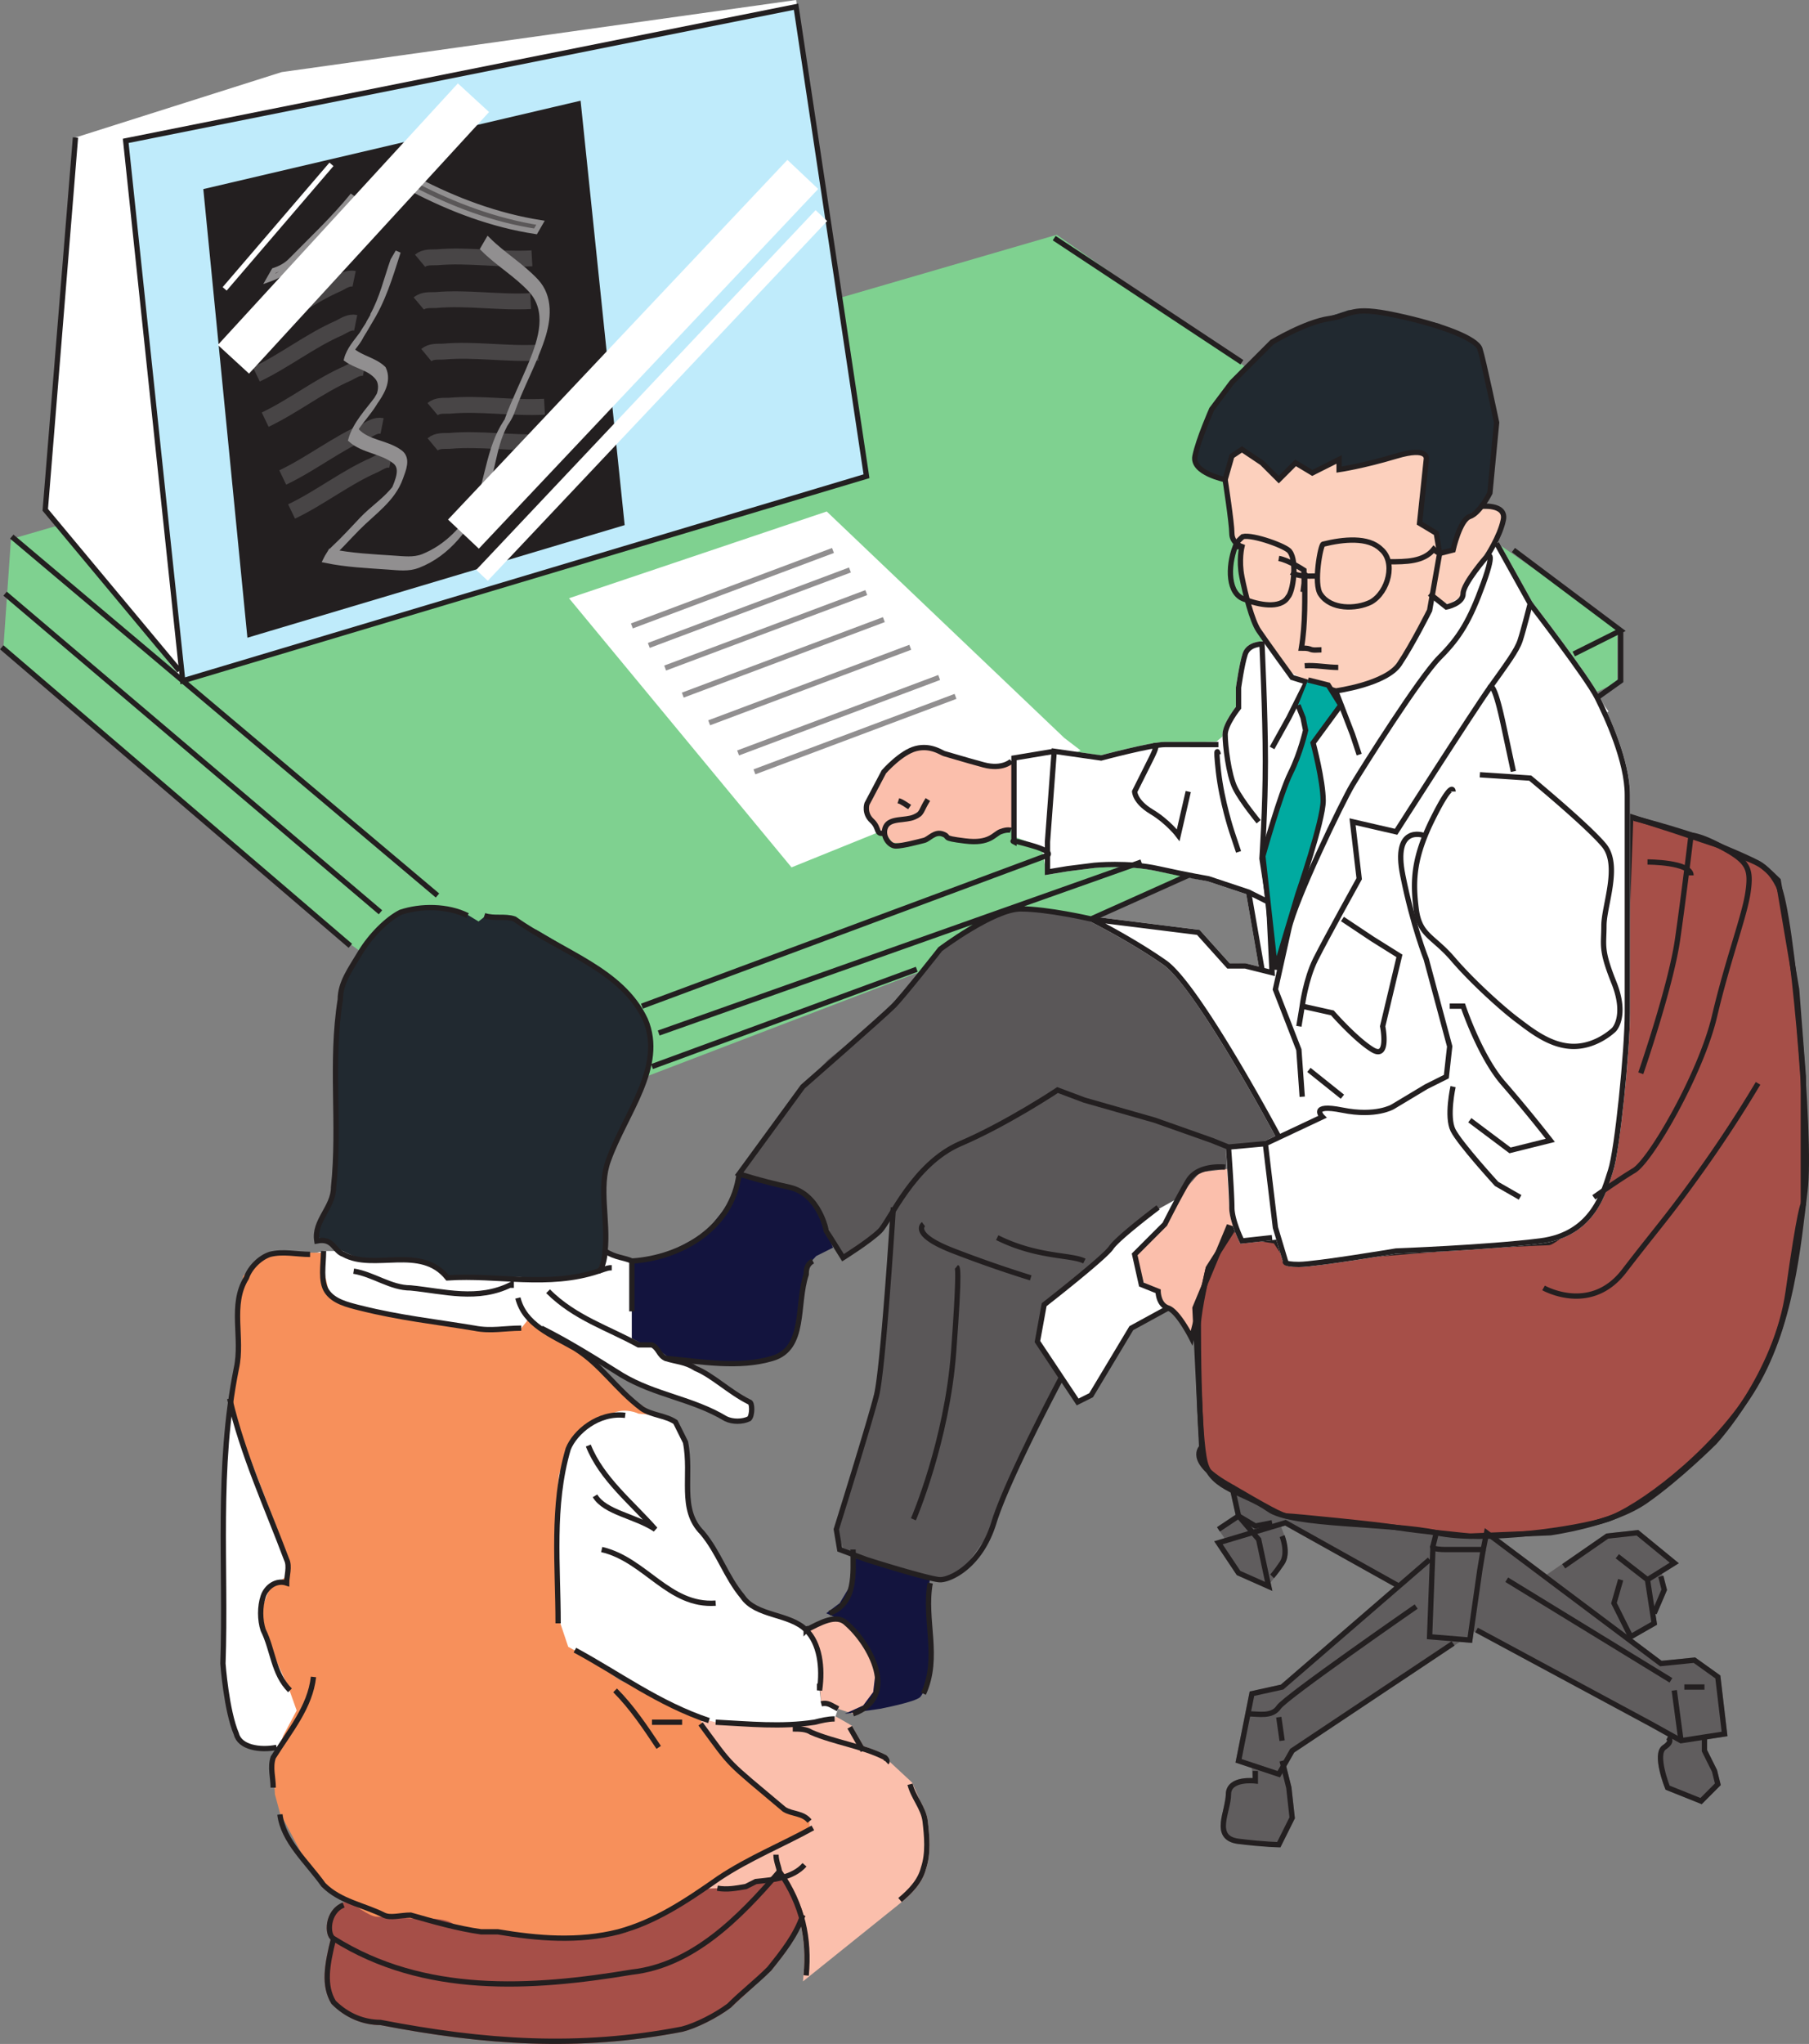 <svg xmlns="http://www.w3.org/2000/svg" width="140.009" height="158.095"><rect width="100%" height="100%" fill="#808080" stroke="none"/><path fill="#605d5e" d="m132.102 135.324.016-.789 1.582-.246-.551-4.691-1.953-1.399s-2.442.246-2.59.258c-.035-.023-.942-.703-2.27-1.7l1.914-1.093-.132-.844.097.04.805-1.88-.39-1.253 1.304-.817-3.14-2.57-.087.012-2.336.257c-.085.035-4.086 2.79-4.656 3.184-1.547-1.16-2.918-2.188-3.738-2.805l-.512-.383a28.897 28.897 0 0 1-.285-.214l-.125.164-.2-.04s-.007.044-.023.102c-1.37.02-2.64-.05-3.625-.262-1.472-.316-3.597-.464-5.656-.609-3.047-.21-6.2-.43-7.238-1.176-.625-.445-1.332-.77-2.016-1.082a28.666 28.666 0 0 1-.695-.324l-.356.281.383 1.719-1.441.961.586.852c-.465.14-.797.238-.797.238l1.746 2.613 2.754 1.227-.145-.668.016.011 1.055-1.394c.547-.828.082-2.098-.258-2.91.18-.055.3-.09.32-.098l8.45 4.723c-3.368 2.906-8.813 7.609-8.817 7.609-.004-.02-2.246.48-2.246.48l-.129.028-1.102 5.496 1.27.422c.008.14.031.547.047.781-.367-.023-1.192-.031-1.7.414a1.072 1.072 0 0 0-.363.84l-.191 1.145c-.184.77-.367 1.566.016 2.117.218.316.59.504 1.132.574l3.278.27.047-.122 1.062-2.132-.266-2.395c-.004-.02-.25-1-.402-1.617.305-.527.637-1.11.637-1.11.012.016 12.77-8.503 12.77-8.503l-.016-.024.992.082.125-.887 13.61 7.333 1.425.792-.125.247c.012.008.059.039.059.07.004.047-.067.176-.336.36-.875.577 0 2.898.18 3.359l.035.078 2.8 1.12 1.473-1.472-.285-1.152c-.016-.043-.793-1.598-.793-1.598"/><path fill="#fbbfac" d="M71.805 140.84c-.074-.606-.352-1.121-.621-1.621l-.566-1.297-.043-.063-1.817-1.687.102.062-.223-.445c-.598-.3-1.2-.531-1.8-.727l-.891-1.562c-.082-.078-1.246-.727-1.246-.727-.102-.027-1.707.239-1.707.239-2.102.316-4.118.195-6.25.07l-1.344-.074c-.031 0-1.2.129-1.2.129l-.351.039.789 1.074c1.676 2.29 1.676 2.29 4.566 4.711l1.372 1.152c.027.02.886.34.886.34.407.106.762.2 1.032.54 0 .003.093.163.167.288l-2.542 1.305c-1.528.754-3.11 1.535-4.583 2.52l-.863.597.094.43.719.121c.757.125 1.382.02 2.109-.102l.164-.027c.059-.02.316-.148.316-.148l.52-.262c.61-.055 1.277-.121 1.918-.281 1.387 2.215 1.93 4.566 1.676 7.343l-.043.48 7.64-6.136c.778-.648 1.61-1.46 1.887-2.574.41-1.23.258-2.602.133-3.707"/><path fill="#a64f48" d="M62.192 148.148a11.869 11.869 0 0 0-1.707-3.511l-.813.906-4.152.508-28.942 1.094c-.921.359-1.261 1.199-1.289 1.87-.02.446.098.801.297 1-.468 1.9-.773 3.587.055 4.962 1.07 1.082 2.414 1.656 3.805 1.656 9.113 1.77 16.117 1.922 23.386.515 1.07-.265 2.664-1.062 3.72-1.855a3595.2 3595.2 0 0 0 3.132-2.871c.863-1.078 1.723-2.184 2.3-3.426l.274-.637c.02-.058.051-.109.07-.168l-.136-.043"/><path fill="#fbbfac" d="M62.395 126.078c1.035 1.035 1.297 2.852 1.035 4.668v-.52l.133 1.56c.515-.13.777.128 1.297.386l1.164.39c3.633-1.296 1.297-5.449-.52-7.003-.777-.778-2.074 0-3.11.52 0 0 .259-.263 0 0 0-.263 0-.263 0 0"/><path fill="#fff" d="m63.563 131.785-.133-1.039c.262-1.816 0-3.633-1.035-4.668-1.297-1.297-3.895-1.039-4.93-2.594-1.297-1.558-1.816-3.375-3.113-4.93-1.817-1.816-.777-4.41-1.297-7.003-.262-.52-.52-1.04-.777-1.559-.782-.52-1.817-.52-2.594-1.035-2.078-1.559-3.113-3.375-5.191-4.672-.993-.566-2.051-1.062-2.903-1.726l.332.054-.023.117c2.078 1.036 4.152 2.333 6.226 3.633 2.594 1.555 5.45 1.813 8.043 3.371.52.258 1.297.258 1.817 0 .258-.261.258-1.296 0-1.296-1.559-.782-2.856-2.075-4.153-2.594-.777-.52-1.554-.52-2.336-.781-.515-.258-.515-.778-1.035-1.036h-1.039a21.94 21.94 0 0 0-.52-.273v-6.215c-.515-.258-1.296-.258-2.074-.777H25.04l-1.04.261c-1.039 0-2.078-.261-3.113 0-.777.258-1.559 1.036-1.816 1.817-1.297 2.074-.258 4.668-.778 7.004-1.558 7.781-.777 15.304-1.039 22.828 0 0 .262 3.629 1.04 5.445.257 1.04 1.816 1.297 3.113 1.04l23.086-7.524c3.375 1.816 6.488 4.152 10.378 5.449l.52.129c2.594.129 5.059.39 7.652 0 .52-.129 1.036-.258 1.555-.258l.262-.781c-.52-.258-.781-.516-1.297-.387"/><path fill="#7fd190" d="m81.785 18.16 43.387 30.352v4.281L85.09 70.887l-14.394 4.472L44.235 85.48 27.114 73.027.266 50.067l.582-8.364"/><path fill="#fff" d="m61.258 67.09 22.375-9.047-1.265-.969-18.383-17.512-19.946 6.711L61.26 67.09M5.84 10.637 3.375 39.172l10.637 13.23 53.05-15.566L61.615 0l-39.82 5.578"/><path fill="#bfebfb" d="m9.73 10.766 4.282 42.027 53.05-15.957L61.615.39"/><path fill="#fff" d="M115.832 41.898 97.74 49.582l-1.266.68-.484 1.363-.196 2.82-.972 1.75-.098.684-.582.484-4.477.196-4.379.972-3.304-.582-2.434.485-.972-.098-.196 6.324 2.238.875.293 1.555 6.907-.387 3.793.875 2.14.39 30.742-12.937-1.847-2.629-1.656-2.527-1.653-2.238-1.07-1.364-2.238-4.085-.196-.29M91.164 92.703s-1.617.242-4.925 3.55c-.77 1.052-5.426 4.661-5.426 4.661l-.55 2.77 3.147 4.644 1.036-.41 3.043-5.285 2.726-1.524.95-8.406"/><path fill="#fbbfac" d="m94.95 90.277-1.684.063-.652.262-.778.906-.648 1.105-.84 1.555-.652.91-1.684 1.684.063 1.234.195.973.715.582.453.066.258.582.52.91.519.13.715.777.71 1.234.391-.328.649-3.11.777-2.335.777-1.493.715-.972M78.348 58.824l-.973.387-.843-.063-1.235-.324-1.554-.39-1.102-.454-1.168-.324-1.492.453-1.168 1.04-.582.843-.52.84-.715 1.363.196.586.715 1.23.648.454.52.715 1.101.062s.906-.324 1.102-.324c.195 0 1.62-.582 1.62-.582l1.04.52 1.75.128 1.426-.386 1.039-.391.324-.262-.129-5.12"/><path fill="#212930" d="m34.246 70.367-1.75-.258-1.753.516-2.075 1.754-.906 1.297-1.234 2.27-.325 2.788-.257 3.5.066 2.66-.066.973.066 2.594-.066 1.039-.067 1.426-.062 1.23-.324.715-.715 1.363-.258 1.23.324.454.387-.063.844.715s.195.063.843.387c.649.324 1.235.39 1.559.453.32.067 1.488 0 1.941 0h1.04c.324 0 1.167.13 1.363.195.195.067.71.262.972.454.258.195.844.648.844.648h2.008l1.3.066h2.27l1.488.13 1.297.066s.457-.067.782-.067c.324 0 1.296-.386 1.296-.386l1.231-.325.52-1.296v-2.532l-.063-1.297v-2.398l.973-2.531 1.554-3.371.844-2.207s.649-.973.063-2.852c-.582-1.883-1.168-2.398-1.168-2.398l-1.817-1.625-2.398-1.813-3.176-1.883-1.945-.972-2.078-.196-.582.453-1.168-.71-1.75-.391"/><path fill="#f7905b" d="M24.907 96.895h-2.075l-2.336.128-1.683 1.684-.39 3.895.128 1.554-.52 3.114v2.074l4.282 11.156-.13 1.426-1.296.906-.777 1.95.648 2.331 1.555 3.375.648 1.813-1.039 1.949-.777 2.203.133 2.336.386 1.426 2.075 3.89c.39.262.523.649.91 1.04.39.386.906 1.296 1.816 1.683.906.39 2.074 1.43 2.723 1.43.648 0 2.723.129 2.723.129s2.464-.13 3.113.39c.648.516 2.726.778 3.246.778.516 0 3.762.257 3.762.257s2.851-.128 4.148-.128c1.297 0 2.465-.13 3.242-.649.778-.52 4.801-2.832 5.188-2.96.39-.13 1.43-1.192 2.336-1.708.91-.52 2.261-1.187 2.261-1.187 2.985-1.035 3.446-1.797 3.446-1.797v-.52l-.778-.386-1.558-1.04-1.946-1.558-3.37-3.11-.778-1.687-.262-.39-5.965-2.723-2.855-1.946-1.164-.648-.652-1.945s-.387-10.899 0-11.547c.39-.649.78-2.465 1.168-2.723.39-.258 1.816-1.297 2.855-1.816 1.04-.52 2.074 0 2.074 0l1.426.129-2.203-1.426-2.594-2.723-1.168-1.039-2.722-1.555-1.297-.648-.52.648-1.933.094s-6.63-.613-7.797-1.004c-1.168-.386-.258.262-2.594-.52-2.332-.777-2.594-.906-2.594-1.296 0-.387-.387-1.813-.387-1.813l-.132-1.297"/><path fill="#13143e" d="m66.157 120.5-.391 2.203-.777 1.297-1.04.781 1.426.649 1.168 1.168 1.297 2.074-.258 2.203-.777 1.04-1.43.648 2.727-.391s2.723-.516 3.113-.906c.387-.391.778-2.075.778-2.075l-.13-6.097.13-1.168-5.836-1.426m-8.954-29.703-.515 1.945-2.078 2.594-2.594 1.426-2.203.777-.91-.129v6.098l1.168.648.39-.129 1.555 1.168 2.723.13 2.855.128 2.156-.234 1.215-.934.649-1.297.52-2.465.484-2.773.554-.598 1.297-.648-1.004-2.629-1.07-1.523-1.688-.778-2.464-.387-1.04-.39"/><path fill="#5a5758" d="m98.84 87.422-6.094-10.375-2.855-2.852-3.113-1.816-2.465-1.297-4.277-.91-2.594.262-4.281 2.464-3.633 4.41-2.723 2.462-2.727 2.207-1.812 1.945-3.375 4.8-1.688 2.075 1.43.39 2.074.387 1.688.778 1.426 2.074 1.425 2.855s.778-.52 1.168-.648c.391-.13 2.075-1.688 2.075-1.688l.78-1.035-.78 7.91-.258 3.375-.91 4.278-1.817 5.84-.777 2.98.52 1.43 1.558.648 6.094 1.816 1.558-.652 1.946-2.723 2.851-7.003 2.856-5.188-1.688-2.855.453-2.668 7.848-7.059 2.336-1.297 1.816-2.074 2.203-.262v-1.683l2.727-.133 1.297-.778"/><path fill="#a64f48" d="m126.211 63.168-.777 21.402s-.781 6.227-1.43 7.653c-.648 1.425-3.761 3.89-4.148 3.89-.39 0-5.578.262-5.578.262l-8.043.648-6.485.516-1.039-1.555-1.683-.257-1.168-.52-.782-.262-2.593 6.227.52 10.765s-1.169 1.04 1.945 2.856c3.113 1.816 4.28 2.465 4.671 2.465.387 0 7.004.648 8.559.906 1.559.258 5.578.648 5.578.648l6.227-.257s4.797-.649 7.39-2.465c2.598-1.817 5.32-4.54 5.32-4.54s4.798-5.187 5.708-11.675c.906-6.484 1.168-6.746 1.168-6.746v-9.856l-.52-6.746-1.426-8.43s-.777-.777-1.297-1.167c-.52-.39-3.375-1.555-3.375-1.555l-3.5-1.168-3.242-1.039"/><path fill="none" stroke="#231f20" stroke-width=".41" d="m126.211 63.168-.777 21.402s-.781 6.227-1.43 7.653c-.648 1.425-3.761 3.89-4.148 3.89-.39 0-5.578.262-5.578.262l-8.043.648-6.485.516-1.039-1.555-1.683-.257-1.168-.52-.782-.262-2.593 6.227.52 10.765s-1.169 1.04 1.945 2.856c3.113 1.816 4.28 2.465 4.671 2.465.387 0 7.004.648 8.559.906 1.559.258 5.578.648 5.578.648l6.227-.257s4.797-.649 7.39-2.465c2.598-1.817 5.32-4.54 5.32-4.54s4.798-5.187 5.708-11.675c.906-6.484 1.168-6.746 1.168-6.746v-9.856l-.52-6.746-1.426-8.43s-.777-.777-1.297-1.167c-.52-.39-3.375-1.555-3.375-1.555l-3.5-1.168zm0 0"/><path fill="#fff" d="M123.797 53.867c-.77-1.543-4.949-6.965-5.195-7.281l-2.59-4.66-18.14 7.738-.005-.059h-.195c-.047 0-1.187.008-1.488.918-.266.786-.52 2.555-.528 2.63l-.004 1.515c-.144.187-1.035 1.355-1.035 2.144 0 .133.008.329.028.551l-.344.024h-4.149a5.1 5.1 0 0 0-.699.07.316.316 0 0 0-.183.031c-1.504.254-3.965.906-4.098.942-.004-.016-3.555-.524-3.555-.524l-.215-.031-.535 7.223v2.593l1.793-.3c-.004.004 2.07-.258 2.07-.258.02-.004 2.583-.25 4.856.258l3.902.777c0 .004 2.414.808 2.97.992l.972 5.606c-.492-.125-1.004-.25-1.004-.25l-1.254-.008-2.324-2.586-8.38-1.043-.116.386c.03.016 3.129 1.57 5.68 3.356 2.363 1.652 7.906 11.832 8.671 13.25-.574.273-.992.469-.992.469l-2.836.394.262 4.656c0 1.075.765 2.621.797 2.688l.062.125 2.48-.274-.003-.011.308-.035c.223.757.512 1.718.512 1.718.07.282.309.403 1.234.403 1.301 0 7.301-.996 7.559-1.04.043 0 7.031-.261 11.144-.777 3.993-.5 4.977-3.582 5.504-5.238l.114-.348c.527-1.578 1.308-9.386 1.308-12.258V61.484c0-2.402-1.281-5.465-2.36-7.617"/><path fill="#fcd0bd" d="m94.82 36.969.52 4.277.582.977v1.168l.39 2.136.778 2.399.973 1.816.91 1.297.84.91 1.234.711 2.14.652s.778 0 .974-.066c.195-.062 1.687-.39 1.945-.52.258-.128 1.492-.581 1.492-.581l1.36-1.946 1.105-1.949.71-1.23.067-1.168.196.261.582.516.582.066.91-.582.453-1.234 1.039-1.297.906-1.168.453-1.363.39-.906-.194-.844-1.684-.324-4.348-10.957-13.164 1.75-2.14 7.003"/><path fill="#212930" d="m100.141 25.488-2.207 1.492-2.79 2.66-1.558 2.204-.71 2.074-.391 1.559.52.777.39.195.973.387.453.133.52-1.688.777-.52.843.52.844.582 1.035 1.106 1.43-1.04 1.23.587 2.207-1.04-.132.778 3.113-.715 2.207-.516 1.035-.066.52.453-.387 3.89-.262.973 1.168.715.39.91v.774l1.036-.192.52-1.43.585-1.1 1.23-.84.454-.91.324-1.817.262-3.113.129-.778-1.297-5.383-.453-.714-2.79-1.36-3.05-.648-2.14-.39h-1.813l-1.363.452-1.75.457-1.102.582"/><path fill="none" stroke="#231f20" stroke-width=".41" d="M94.82 37.098s-2.593-.52-2.335-1.817c.261-1.297 1.297-3.633 1.297-3.633l1.558-2.074 3.113-3.113s2.594-1.555 4.41-1.816c1.817-.258 1.555-1.036 5.188-.258 3.633.777 6.227 1.816 6.485 2.593.261.778 1.296 5.707 1.296 5.707l-.52 5.446s-.776 1.558-1.554 1.816c-.777.262-1.297 2.594-1.297 2.594l-1.039.262-.258-1.559-1.296-.777.52-4.93s.257-1.035-2.337-.258c-2.594.778-4.41 1.04-4.41 1.04v-.782l-2.074 1.04-1.297-.778-1.297 1.297-1.3-1.297-1.555-1.04-.778.52zm0 0"/><path fill="none" stroke="#231f20" stroke-width=".41" d="M107.465 43.453c1.363 0 2.727 0 3.504-.973.195.192.195.192.453.325l-.777 4.41s-1.297 2.594-2.336 4.148c-1.035 1.559-4.93 2.078-4.93 2.078l-3.37-1.039s-2.075-2.855-2.595-3.632c-.52-.778-1.039-2.852-1.296-4.149-.258-1.297 0-2.336 0-2.336s-.778-.258-.778-1.039c0-.777-.52-4.148-.52-4.148"/><path fill="none" stroke="#231f20" stroke-width=".41" d="M114.536 39.172s2.078-.258 1.816 1.039c-.262 1.297-1.297 2.851-1.297 2.851s-1.816 2.079-1.816 2.856c0 .777-1.297 1.035-1.297 1.035l-1.297-1.035M97.414 63.559S96.118 62 95.598 60.965c-.52-1.04-.777-3.375-.777-4.153 0-.777 1.039-2.074 1.039-2.074v-1.554s.258-1.82.515-2.598c.262-.777 1.297-.777 1.297-.777s.262 5.449.262 9.082c0 3.629-.262 7.52-.262 7.52l.52 3.374-1.555-.781-3.113-1.035s-1.559-.262-3.89-.778c-2.337-.52-4.93-.261-4.93-.261l-2.075.261-1.558.258v-2.336l.52-7.004 3.632.52s3.89-1.04 4.93-1.04H94.3"/><path fill="none" stroke="#231f20" stroke-width=".41" d="M89.114 57.852s.777-.778 0 .777l-1.297 2.594s0 .777 1.297 1.558c1.297.778 2.074 1.817 2.074 1.817l.777-3.375m2.336-2.856s-.258-1.035 0 1.301c.262 2.332 1.04 4.668 1.04 4.668l.519 1.555m5.187-12.969-1.297 2.594-1.297 2.336m4.927-4.411 1.3 3.371.516 1.555m9.859-15.305s.777-.777-.258 2.079c-1.039 2.851-1.816 4.148-3.375 5.707-1.554 1.554-5.965 8.558-6.742 9.855-.781 1.297-4.41 8.82-4.93 11.156l-1.039 4.668 1.817 4.672.258 3.63m-3.114-9.856-1.035-5.97"/><path fill="none" stroke="#231f20" stroke-width=".41" d="m100.528 79.383.258-1.559s.261-2.074 1.039-3.629c.777-1.558 3.37-6.226 3.37-6.226l-.515-4.41 3.371.777s5.965-9.34 7.262-11.152c1.3-1.82 2.078-2.856 2.336-3.637.258-.777.781-2.852.781-2.852l-2.598-4.668"/><path fill="none" stroke="#231f20" stroke-width=".41" d="M110.125 64.598s-2.336-.782-1.554 3.109c.777 3.895 1.816 6.488 1.816 6.488l1.813 6.742-.258 2.336-1.555.778-2.598 1.558s-1.296.778-3.89.258c-2.594-.52-1.555.52-1.555.52l-4.41 2.074.777 6.484.778 2.594s-.258.262 1.039.262 7.523-1.04 7.523-1.04 7.004-.257 11.156-.777c4.149-.52 4.93-3.89 5.446-5.449.52-1.555 1.297-9.336 1.297-12.191v-16.86c0-2.593-1.555-5.968-2.336-7.527-.778-1.555-5.184-7.262-5.184-7.262"/><path fill="none" stroke="#231f20" stroke-width=".41" d="M112.461 84.05s-.52 2.337 0 3.372c.52 1.039 3.371 4.152 3.371 4.152l1.817 1.04"/><path fill="none" stroke="#231f20" stroke-width=".41" d="M112.2 77.824h1.039s1.297 3.89 3.113 5.969a113.694 113.694 0 0 1 3.633 4.41l-3.114.777-3.113-2.335m-1.297-25.422s0-1.04-1.554 2.074c-1.559 3.113-1.559 4.93-1.301 7.004.262 2.078 1.3 2.078 2.855 3.894 1.555 1.813 3.89 3.89 4.93 4.668 1.039.778 2.594 2.074 4.41 2.074 1.813 0 3.113-1.296 3.113-1.296s1.036-1.036 0-3.633c-1.039-2.594-.777-2.852-.777-4.406 0-1.559 1.297-4.672 0-6.227-1.3-1.559-5.707-5.191-5.707-5.191l-3.894-.258m.777-6.742s.262-.782 1.039 2.851l.777 3.633m-13.23 11.414 2.336 1.555 2.074 1.297-1.297 5.449s.52 2.594-.777 1.816c-1.297-.781-3.114-2.855-3.114-2.855l-2.335-.52m.519 4.93 2.594 2.074m-4.926 3.113s-6.227-11.671-8.82-13.488c-2.594-1.816-5.707-3.371-5.707-3.371l8.3 1.035 2.332 2.594h1.297l2.078.52-.261-5.446m.261 25.942-2.335.257s-.778-1.558-.778-2.593c0-1.04-.262-4.668-.262-4.668m-.258 1.554s-2.074-.257-2.855 1.04c-.777 1.296-1.812 3.37-1.812 3.37l-2.336 2.336.52 2.332 1.296.52s0 1.04.778 1.297c.777.262 1.816 2.336 1.816 2.336l.52-2.074.777-3.375 1.816-2.852"/><path fill="none" stroke="#231f20" stroke-width=".41" d="m90.41 101.172-2.851 1.558-3.113 5.188-1.04.52-3.113-4.672.52-2.852s4.668-3.633 5.187-4.41c.52-.777 3.633-3.113 3.633-3.113m-20.492-.001s-.781 12.454-1.3 14.528c-.52 2.074-3.114 10.375-3.114 10.375l.262 1.559 2.074.777s4.93 1.558 5.707 1.558c.777 0 3.113-1.039 4.152-4.41 1.035-3.375 5.188-11.156 5.188-11.156M71.473 94.687s-1.04.778 2.336 2.075a93.952 93.952 0 0 0 5.965 2.078m4.152-1.3c-1.039-.517-3.633-.259-6.746-1.813"/><path fill="#231f20" d="M73.903 98.14c.023.083.117.766-.297 6.391-.512 6.887-3.074 12.844-3.102 12.903l.38.164c.023-.059 2.612-6.078 3.128-13.036.488-6.609.328-6.652.121-6.707l-.23.286"/><path fill="none" stroke="#231f20" stroke-width=".41" d="M126.47 63.297s5.187 1.3 7.003 2.336c1.816 1.039 3.113.777 4.152 2.855 1.036 2.074 2.594 19.453 2.075 23.606-.52 4.148-1.04 10.636-4.153 15.562-3.11 4.93-8.816 9.082-11.152 9.86-2.336.777-9.598 1.816-13.23 1.039-3.633-.778-11.157-.52-12.973-1.817-1.817-1.297-4.41-1.554-4.926-3.633-.52-2.074-.52-9.597-.52-10.632 0-1.04.778-4.414.778-4.414"/><path fill="none" stroke="#231f20" stroke-width=".41" d="M127.508 66.672s3.371 0 3.371 1.035"/><path fill="none" stroke="#231f20" stroke-width=".41" d="M126.989 83.016s2.336-6.746 2.851-10.38c.52-3.632 1.04-8.038 1.04-8.038s.777 0 2.593 1.035c1.816 1.039 2.074 1.558 1.816 3.37-.257 1.817-1.554 5.192-2.593 9.602-1.04 4.41-4.93 11.153-6.227 11.93-1.297.781-3.113 2.078-3.113 2.078m-3.891 7.004s3.633 2.074 6.227-1.297c2.594-3.375 3.37-4.152 5.965-7.785a97.667 97.667 0 0 0 4.41-6.742m-24.903 34.762-.257 1.035s-.262.262 1.035.262h2.855l.258-1.297 13.488 10.117 2.598-.262 1.812 1.297.52 4.41-3.371.52-2.336-1.297-13.488-7.262"/><path fill="none" stroke="#231f20" stroke-width=".41" d="m110.907 119.59-.262 7.008 3.113.257.778-5.449.261-1.554"/><path fill="none" stroke="#231f20" stroke-width=".41" d="m110.645 120.629-11.414 9.86-2.336.515-1.035 5.191 3.113 1.035 1.035-1.816 12.453-8.3"/><path fill="none" stroke="#231f20" stroke-width=".41" d="M96.637 132.563c.777 0 1.816.257 2.336-.52.516-.777 10.633-7.781 10.633-7.781m-10.633 8.558.258 1.817m17.383-12.449 12.71 7.78m.778 4.669-.52-3.89m2.336-.259h-1.558m-9.336-9.34 3.37-2.336 2.337-.257 2.851 2.336-2.074 1.296-2.336-1.816m.262 1.817-.52 1.812 1.297 2.598 1.817-1.04-.52-3.37m1.035-.262.262 1.039-.777 1.816m-29.575-7.004-1.296.258-1.297-.777-.52-2.336"/><path fill="none" stroke="#231f20" stroke-width=".41" d="m94.301 118.293 1.559-1.035 1.554 1.816.778 3.63-2.332-1.036-1.559-2.336 5.188-1.555 8.82 4.926"/><path fill="none" stroke="#231f20" stroke-width=".41" d="M99.23 118.813s.52 1.296 0 2.078c-.519.777-.777 1.035-.777 1.035m-1.296 15.047v.777s-2.079-.258-2.079 1.04c0 1.296-1.296 3.37.782 3.632 2.074.258 3.113.258 3.113.258l1.035-2.075-.258-2.335-.52-2.075m29.833-1.816s.52.258-.258.777c-.777.52.258 3.114.258 3.114l2.594 1.039 1.296-1.301-.257-1.035-.778-1.559v-1.035M36.192 70.82c-1.555-.777-3.63-.777-5.188-.258-1.039.52-2.336 1.817-3.113 3.114-.777 1.297-1.555 2.332-1.555 3.633-.781 4.925 0 9.597-.52 14.523 0 1.559-1.554 2.594-1.296 4.152 1.297-.257 1.297.778 2.074 1.04 2.336 1.296 5.969-.782 8.043 1.816 3.89-.262 7.781.777 11.672-.52.262 0 .52-1.039.52-1.558.257-2.336-.52-4.93.257-7.004 1.301-3.633 4.41-7.262 2.856-10.895-1.817-3.89-6.485-5.187-10.117-7.781-.778-.262-1.555 0-2.336-.262m-10.118 27.5c1.559.258 2.856 1.297 4.41 1.297 2.594.258 5.192 1.04 7.786-.262v.262m.515.778c.52 2.078 2.598 2.855 4.41 3.89 2.079 1.297 3.114 3.113 5.192 4.672.777.516 1.812.516 2.594 1.035.258.52.515 1.04.777 1.559.52 2.594-.52 5.187 1.297 7.004 1.297 1.554 1.816 3.37 3.113 4.93 1.035 1.554 3.633 1.296 4.93 2.593 1.035 1.035 1.297 2.852 1.035 4.668v-.52"/><path fill="none" stroke="#231f20" stroke-width=".41" d="M48.387 109.473c-2.078-.258-3.894 1.3-4.41 2.597-1.297 4.41-.781 9.078-.781 13.489m1.297 2.074c3.375 1.816 6.488 4.152 10.378 5.449"/><path fill="none" stroke="#231f20" stroke-width=".41" d="M45.532 111.809c1.039 2.593 3.37 4.41 5.187 6.484-1.555-1.035-3.89-1.297-4.668-2.594m.519 4.153c3.372.777 5.188 4.41 8.821 4.148m-7.785 6.746c1.297 1.297 2.336 2.856 3.375 4.41M25.04 96.762c0 1.039-.262 2.336.257 3.113.52.781 1.555 1.04 2.594 1.297 3.113.777 5.707 1.039 8.82 1.558 1.297.258 2.336 0 3.633 0M24 97.023c-1.039 0-2.078-.261-3.113 0-.777.258-1.559 1.036-1.816 1.817-1.297 2.074-.258 4.668-.778 7.004-1.558 7.781-.777 15.304-1.039 22.828 0 0 .262 3.629 1.04 5.445.257 1.04 1.816 1.297 3.113 1.04"/><path fill="none" stroke="#231f20" stroke-width=".41" d="M17.774 108.176c1.039 4.41 2.851 8.304 4.41 12.453.258.52 0 1.297 0 1.816-.777-.257-1.559.258-1.816 1.04-.258.777-.258 1.812 0 2.593.777 1.555.777 3.371 2.074 4.668m39.953-4.668c0-.262 0-.262 0 0 .258-.262 0 0 0 0 1.035-.52 2.332-1.297 3.11-.52 1.816 1.555 4.152 5.708.519 7.004m-.258 1.04 1.039 1.812M33.86 69.266.91 41.508m28.536 29.054L.395 45.918m26.719 27.238L.134 50.066m49.55 27.758L81.07 66.152s.52-.261-1.297-.777c-1.817-.52-1.297-.262-1.297-.262V58.63l3.113-.52M50.98 79.902l37.356-13.23M50.461 82.496l20.492-7.523m21.012-7.266-7.52 3.375s-3.374-.781-5.449-.781c-2.074 0-6.226 3.113-6.226 3.113s-2.852 3.633-3.629 4.41c-.781.781-7.008 6.227-7.008 6.227l-4.93 6.746s1.56.52 3.895 1.035c2.332.52 2.852 3.375 2.852 3.375l1.296 2.074s2.075-1.297 2.856-2.074c.777-.781 2.594-5.187 6.223-6.746 3.632-1.555 7.527-4.149 7.527-4.149l2.074.778 5.445 1.555 4.41 1.558 1.297.52 2.856-.262m19.196-45.918 8.304 6.227-3.633 1.816m3.633-1.816v3.89l-1.82 1.297"/><path fill="#231f20" d="m15.957 14.785 3.371 34.274 28.797-8.59-3.37-32.426-28.798 6.742"/><path fill="none" stroke="#231f20" stroke-width=".41" d="m15.957 14.785 3.371 34.274 28.797-8.59-3.37-32.426zm0 0"/><path fill="none" stroke="#231f20" stroke-width=".41" d="m9.73 10.895 4.411 41.765 52.922-15.824L61.613.52Zm-3.89-.258L3.504 39.434l10.38 12.449M96.118 28.02 81.59 18.418M21.664 140.344c.258 2.078 2.075 3.633 3.375 5.449 1.297 1.297 3.114 1.555 4.668 2.336.52.258 1.297 0 2.075 0 1.816.516 3.632 1.035 5.449 1.293h1.297c3.113.523 6.226.781 9.34 0 2.851-.777 5.187-2.332 7.78-4.149 2.337-1.558 4.93-2.593 7.263-3.89m-38.649-11.676c-.262 2.336-1.82 4.152-3.117 6.227-.258.777 0 1.558 0 2.336"/><path fill="none" stroke="#231f20" stroke-width=".41" d="M26.594 147.348c-1.297.52-1.297 2.336-.777 2.597 7.004 4.41 15.304 3.89 23.086 2.594 4.672-.52 8.3-4.152 11.414-7.785"/><path fill="none" stroke="#231f20" stroke-width=".41" d="M25.817 149.945c-.52 2.075-.778 3.63 0 4.926 1.035 1.04 2.336 1.559 3.629 1.559 8.043 1.554 15.308 2.074 23.347.52 1.04-.262 2.598-1.04 3.633-1.817 1.04-1.04 2.074-1.817 3.113-2.856 1.04-1.297 2.075-2.593 2.594-4.148"/><path fill="none" stroke="#231f20" stroke-width=".41" d="M60.059 143.457c0 .52.258 1.04.258 1.297 1.816 2.594 2.336 5.191 2.078 8.043m.515-55.257c-.515.26-.515.78-.515 1.038-.781 2.336 0 5.707-2.598 6.484-2.594.782-5.445.262-8.3 0m5.706-14.265c-.515 4.148-4.41 6.484-8.3 6.742v3.895m-2.594-3.114c.777-.261.777-.261 1.039-.261"/><path fill="none" stroke="#231f20" stroke-width=".41" d="M42.418 99.875c2.075 2.074 4.668 2.855 7.004 4.152h1.04c.519.258.519.778 1.034 1.036.782.261 1.559.261 2.336.78 1.297.52 2.594 1.813 4.153 2.595.258 0 .258 1.035 0 1.296-.52.258-1.297.258-1.817 0-2.593-1.558-5.449-1.816-8.043-3.37-2.074-1.301-4.148-2.598-6.226-3.634m30.094 19.715c-.52 2.852.777 5.707-.52 8.559m-5.449-11.152c0 1.816.262 4.148-1.817 4.93m-17.379-28.02c.778.52 1.56.52 2.075.777m53.375-47.277c-.325 0-.649.066-.907-.063-.195-.066-.453-.066-.648-.066.324-1.946.258-3.89.258-5.836 0 .52-.063.973-.13 1.492.13-.586.067-1.105.067-1.687 0 0-1.168-.778-1.945-.907m2.007 8.301c.845-.066 1.755.129 2.595.129"/><path fill="none" stroke="#231f20" stroke-width=".41" d="M96.118 42.285h-.52c-.582 1.555-.582 3.695.777 4.086.977.387 2.727.777 3.309-.195.39-.387.73-2.723.148-3.504-.195-.387-2.87-1.36-3.648-1.164 0 0-.293.258-.422.422m6.453 4.05c.778 1.168 2.723 1.168 3.89.586 1.36-.777 1.946-3.113.778-4.086-.972-.972-2.918-.777-4.476-.39-.192 0-.778 3.113-.192 3.89zm0 0"/><path fill="none" stroke="#231f20" stroke-width=".41" d="M99.946 44.266c.55.355 1.261.289 1.879.289M55.391 133.21c2.594.13 5.059.392 7.652 0 .52-.128 1.035-.257 1.555-.257m-1.035-1.168c.515-.129.777.13 1.297.387m-14.399 1.038h2.332m1.43.13c2.559 3.473 1.816 2.687 6.484 6.617.649.387 1.426.258 1.946.906m-7.133 5.187c.777.134 1.426 0 2.203-.128.262-.129.52-.258.777-.39 1.297-.13 2.856-.259 3.766-1.294m-.91-10.508c.52 0 1.039 0 1.426.258 1.816.782 3.89 1.04 5.707 1.946 0 0 .261.261.129.39m1.816 1.684c.262 1.039 1.039 1.816 1.168 2.855.133 1.168.262 2.465-.129 3.633-.258 1.035-1.04 1.817-1.816 2.465m8.625-88.09s-.68.68-2.141.293c-1.457-.39-2.867-.828-3.063-.875-.195-.05-1.02-.684-2.187-.39-1.168.292-2.484 1.8-2.484 1.8l-1.309 2.48s-.246.731.387 1.313.242 1.121 1.02.926"/><path fill="none" stroke="#231f20" stroke-width=".41" d="M69.528 61.937c.144.047.144 0 .875.485m1.41-.582c-.582.926-.39 1.07-1.07 1.36-.68.292-1.848.05-2.188.73-.34.683.242 1.507.777 1.507.536 0 1.801-.34 2.192-.437.387-.098.824-.73 1.457-.484.633.242-.242.293 1.703.53 1.945.247 2.238-.53 2.773-.726.536-.195.778-.097.778-.097"/><path fill="#00aaa0" stroke="#231f20" stroke-width=".41" d="m100.461 54.543.39.973.196.972s-.39 1.75-1.168 3.309c-.777 1.555-2.14 6.418-2.14 6.418l.972 8.758 1.75-5.84s1.946-5.64 1.946-7.196c0-1.558-.778-4.476-.778-4.476l2.14-2.918-.972-1.555-1.554-.39"/><path fill="none" stroke="#484546" stroke-width="1.229" d="M19.72 25.55c2.237-1.066 4.183-2.624 6.421-3.597.387-.195.777-.488 1.266-.387m-7.567 7.391c2.238-1.07 4.184-2.625 6.422-3.598.39-.195.777-.488 1.266-.39m-7.004 7.491c2.238-1.07 4.18-2.628 6.418-3.6.39-.196.781-.485 1.265-.387m-6.324 8.461c2.238-1.07 4.184-2.625 6.422-3.598.39-.195.777-.488 1.266-.39m-7.004 6.616c2.238-1.07 4.18-2.628 6.418-3.601.39-.191.781-.484 1.265-.387M41.168 19.98c-2.476.137-4.93-.296-7.36-.078-.437.016-.917-.05-1.296.266m8.558 3.122c-2.476.132-4.929-.298-7.359-.08-.433.017-.918-.054-1.297.267m9.243 3.8c-2.477.133-4.934-.297-7.364-.078-.433.016-.914-.05-1.297.266m9.145 3.995c-2.477.134-4.93-.296-7.36-.077-.433.015-.917-.055-1.296.265m8.656 2.536c-2.477.136-4.93-.297-7.36-.079-.433.016-.917-.05-1.296.266"/><path fill="#5a5758" d="M27.309 15.102c-1.473 1.816-3.152 3.375-4.816 5.074-.36.36-.81.594-1.286.75l-.386.676c.472-.165.922-.391 1.28-.747 1.669-1.703 3.352-3.253 4.817-5.085l.39-.668"/><path fill="none" stroke="#918f90" stroke-width=".41" d="M27.309 15.102c-1.473 1.816-3.152 3.375-4.816 5.074-.36.36-.81.594-1.286.75l-.386.676c.472-.165.922-.391 1.28-.747 1.669-1.703 3.352-3.253 4.817-5.085zm0 0"/><path fill="#5a5758" d="M32.27 13.934c3.004 1.57 6.207 2.765 9.562 3.296l-.386.668c-3.36-.515-6.563-1.722-9.567-3.296l.39-.668"/><path fill="none" stroke="#918f90" stroke-width=".41" d="M32.27 13.934c3.004 1.57 6.207 2.765 9.562 3.296l-.386.668c-3.36-.515-6.563-1.722-9.567-3.296zm0 0"/><path fill="#918f90" d="M30.809 19.48c-.61 1.903-1.18 3.836-2.285 5.524.058-.09.117-.188.176-.277-.188.316-.372.632-.559.949l.25-.434c-.219.367-.422.738-.664 1.082.098-.164.203-.332.297-.496-.254.606-.723 1.063-1.074 1.606.113-.184.222-.372.34-.555-.036.074-.09.187-.055.219.734.632 1.738.742 2.437 1.422.457.972-.172 1.93-.719 2.699.082-.133.16-.262.239-.395-.473.918-1.223 1.64-1.77 2.504.094-.152.176-.308.27-.46-.067.152-.176.366-.11.437.868.968 2.328.906 3.383 1.695.637.477.25 1.332.028 1.957-.598 1.68-2.094 2.64-3.313 3.875-.82.816-1.535 1.684-2.43 2.395.114-.188.227-.375.336-.563 1.618.332 3.262.406 4.903.516.746.047 1.527.156 2.242-.121 1.867-.739 3.223-2.227 4.23-3.91-.015.023-.027.054-.047.078.907-2.297.954-4.93 2.524-6.961-.063.074-.121.152-.184.226.547-1.52 1.278-2.95 1.89-4.453.724-1.781 1.438-4.008-.065-5.625-1.13-1.215-2.543-2.023-3.692-3.18l.39-.672c1.157 1.149 2.555 1.97 3.696 3.18 1.156 1.227.98 2.973.48 4.473-.648 1.945-1.64 3.676-2.316 5.601-.184.524-.512.954-.809 1.41.075-.109.153-.21.227-.324-.941 1.77-.894 3.832-1.781 5.637-1.078 2.203-2.563 4.281-4.934 5.195-.726.278-1.492.176-2.242.121-1.64-.117-3.281-.18-4.902-.52.16-.327.355-.644.617-.89.8-.742 1.488-1.508 2.242-2.3.734-.766 1.574-1.32 2.281-2.122.164-.187.332-.367.442-.59-.09.153-.188.297-.278.45.278-.688.743-1.672.07-2.2-1.027-.808-2.46-.82-3.413-1.671.351-1.235 1.289-2.18 2.035-3.188a21.05 21.05 0 0 1-.239.395c.22-.371.422-.746.665-1.102-.09.149-.184.3-.274.445.164-.437.184-.98-.098-1.335-.613-.793-1.648-.883-2.418-1.438.2-.766.747-1.344 1.196-1.96-.094.163-.2.331-.297.495.219-.363.426-.726.664-1.082l-.25.434c.187-.317.371-.633.559-.95-.06.09-.118.188-.176.278.183-.313.37-.625.55-.942-.081.122-.16.239-.246.36.747-1.344 1.086-2.832 1.59-4.274l.39-.668"/><path fill="none" stroke="#918f90" stroke-width=".41" d="M30.809 19.48c-.61 1.903-1.18 3.836-2.285 5.524.058-.09.117-.188.176-.277-.188.316-.372.632-.559.949l.25-.434c-.219.367-.422.738-.664 1.082.098-.164.203-.332.297-.496-.254.606-.723 1.063-1.074 1.606.113-.184.222-.372.34-.555-.036.074-.09.187-.055.219.734.632 1.738.742 2.437 1.422.457.972-.172 1.93-.719 2.699.083-.133.16-.262.239-.395-.473.918-1.223 1.64-1.77 2.504.094-.152.176-.308.27-.46-.067.152-.176.366-.11.437.868.968 2.329.906 3.383 1.695.637.477.25 1.332.028 1.957-.598 1.68-2.094 2.64-3.313 3.875-.82.816-1.535 1.684-2.43 2.395.114-.188.227-.375.336-.563 1.617.332 3.262.406 4.903.516.746.047 1.527.156 2.242-.121 1.867-.739 3.222-2.227 4.23-3.91-.015.023-.027.054-.047.078.907-2.297.954-4.93 2.524-6.961-.063.074-.121.152-.184.226.547-1.52 1.278-2.949 1.89-4.453.724-1.781 1.438-4.008-.066-5.625-1.128-1.215-2.542-2.023-3.69-3.18l.39-.672c1.156 1.149 2.554 1.97 3.695 3.18 1.156 1.227.98 2.973.48 4.473-.648 1.945-1.64 3.676-2.316 5.601-.184.524-.512.954-.809 1.41.075-.109.153-.21.227-.324-.941 1.77-.894 3.832-1.781 5.637-1.078 2.203-2.563 4.281-4.934 5.195-.726.278-1.492.176-2.242.121-1.64-.117-3.281-.18-4.902-.52.16-.327.355-.644.617-.89.8-.742 1.488-1.508 2.242-2.3.734-.766 1.574-1.32 2.281-2.122.164-.187.332-.367.442-.59-.09.153-.188.297-.278.45.278-.688.743-1.672.07-2.2-1.027-.808-2.46-.82-3.413-1.671.351-1.235 1.289-2.18 2.035-3.188-.078.133-.156.262-.239.395.22-.371.422-.746.665-1.102-.09.149-.184.301-.274.445.164-.437.184-.98-.098-1.335-.613-.793-1.648-.883-2.418-1.438.2-.766.747-1.344 1.196-1.96-.094.163-.2.331-.297.495.219-.363.426-.726.664-1.082l-.25.434c.187-.317.371-.633.559-.95-.059.09-.118.188-.176.278.183-.313.37-.625.55-.942-.081.122-.16.239-.246.36.747-1.344 1.086-2.832 1.59-4.274zm0 0"/><path fill="#918f90" stroke="#fff" stroke-width=".41" d="m17.387 22.344 8.266-9.633"/><path fill="#231f20" stroke="#fff" stroke-width="3.277" d="M18.067 27.79 36.645 7.558m-.777 33.754 26.265-27.82"/><path fill="#231f20" stroke="#fff" stroke-width="1.229" d="m37.305 44.5 26.266-27.824"/><path fill="#fff" stroke="#918f90" stroke-width=".41" d="m48.903 48.414 15.566-5.836m-14.254 7.344 15.567-5.836M51.48 51.672l15.567-5.836m-14.203 7.93 15.563-5.84m-13.52 7.98 15.563-5.84m-13.325 8.172 15.563-5.836M58.391 59.7l15.562-5.837"/></svg>
